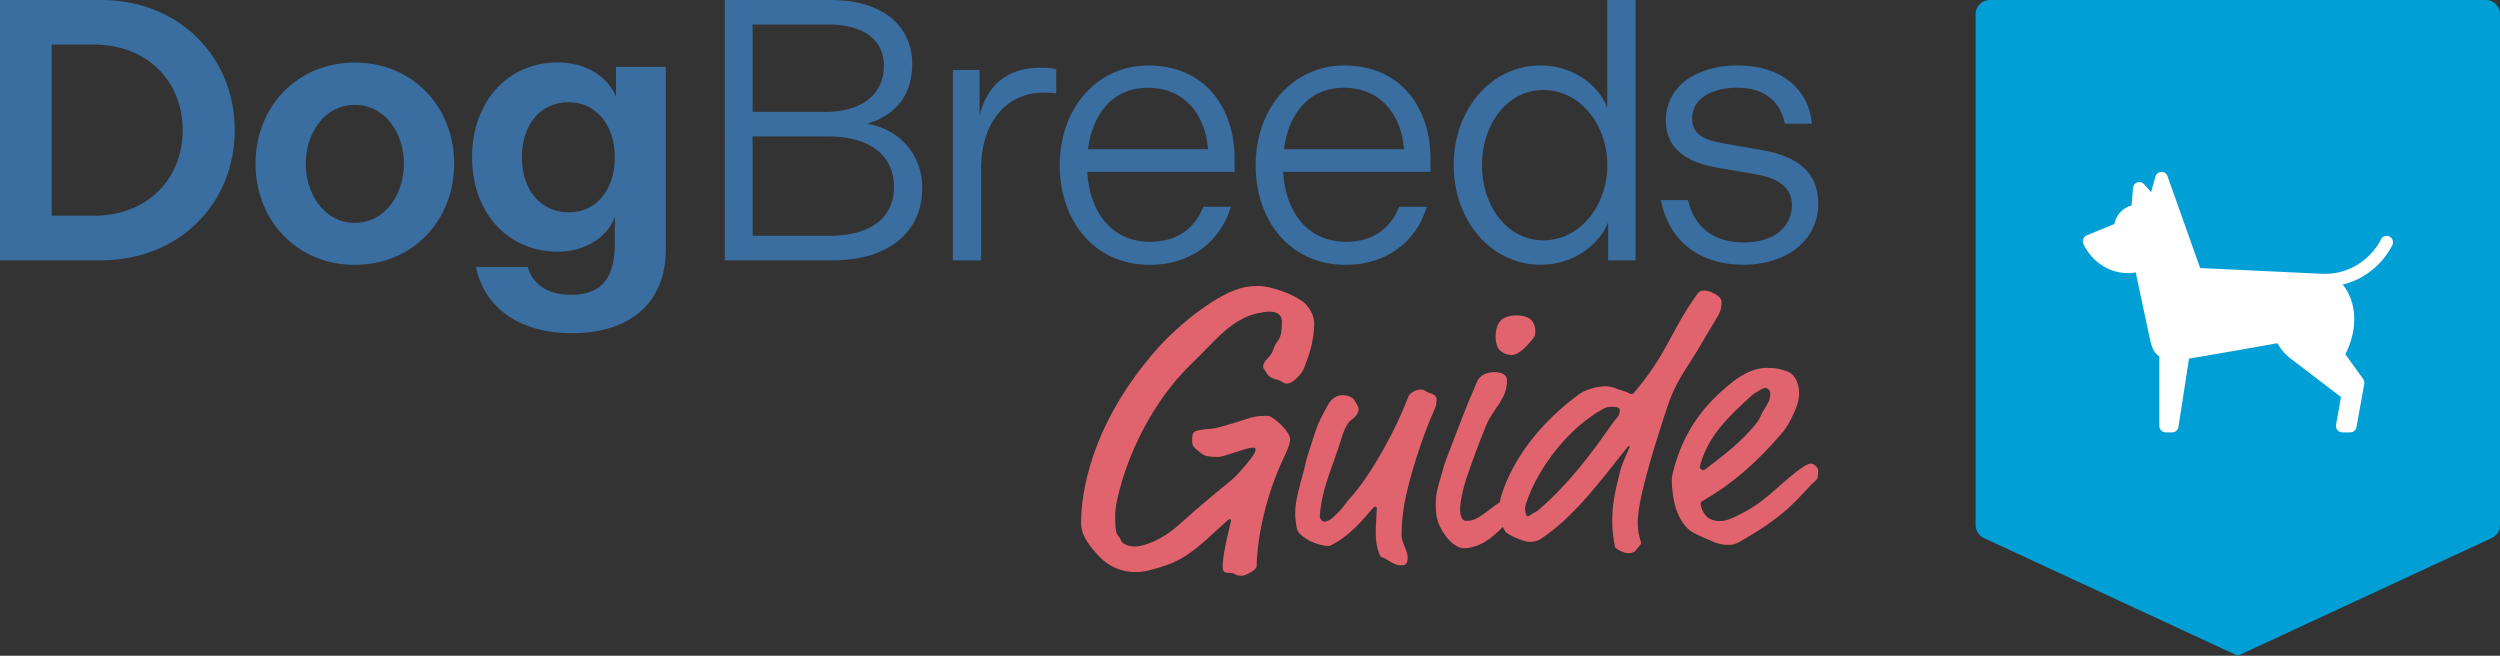 <?xml version="1.0" encoding="UTF-8"?> <svg xmlns="http://www.w3.org/2000/svg" id="Layer_1" viewBox="0 0 305 80"><rect x="0" y="0" width="305" height="80" fill="#333333" stroke="none"/><defs><style>.cls-1{fill:#3a6da0;}.cls-1,.cls-2,.cls-3,.cls-4{stroke-width:0px;}.cls-2{fill:#e1636d;}.cls-3{fill:#009fd6;}.cls-4{fill:#fff;}</style></defs><path class="cls-1" d="M0,0h12.3c9.62,0,16.34,6.99,16.34,15.88s-6.72,15.88-16.34,15.88H0V0ZM11.44,26.32c6.54,0,10.85-4.49,10.85-10.44s-4.31-10.44-10.85-10.44h-5.13v20.87h5.13Z"></path><path class="cls-1" d="M31.17,19.97c0-6.85,4.99-12.34,12.12-12.34s12.12,5.49,12.12,12.34-4.99,12.34-12.12,12.34-12.12-5.49-12.12-12.34ZM49.28,19.97c0-3.58-2.18-7.17-5.99-7.17s-5.99,3.59-5.99,7.17,2.18,7.22,5.99,7.22,5.99-3.63,5.99-7.22Z"></path><path class="cls-1" d="M68.07,7.62c3.49,0,6.08,1.77,7.08,4.17v-3.63h6.08v22.28c0,6.63-4.54,10.21-11.44,10.21-6.31,0-10.71-3.04-11.71-8.08h6.31c.54,2.04,2.41,3.4,5.22,3.4,3.9,0,5.4-2.13,5.4-6.31v-3.22c-.77,2.31-3.45,4.27-6.94,4.27-6.17,0-10.48-4.81-10.48-11.53s4.31-11.57,10.48-11.57ZM69.43,25.91c3.22,0,5.58-2.68,5.58-6.72s-2.41-6.72-5.58-6.72c-3.59,0-5.76,2.81-5.76,6.72s2.22,6.72,5.76,6.72Z"></path><path class="cls-1" d="M88.42,0h12.98c6.31,0,9.89,3.18,9.89,7.8,0,3.54-1.72,6.13-5.49,7.31,4.13.64,6.72,3.99,6.72,7.76,0,5.54-4.22,8.89-10.89,8.89h-13.21V0ZM100.58,13.66c4.67,0,7.26-2.22,7.26-5.63,0-3.09-2.36-5.04-6.81-5.04h-9.21v10.66h8.76ZM101.17,28.77c4.81,0,7.9-2,7.9-5.99,0-3.72-2.86-6.13-7.9-6.13h-9.35v12.12h9.35Z"></path><path class="cls-1" d="M116.24,8.53h3.27v5.58c.86-3.59,3.22-5.85,7.44-5.85.73,0,1.45.05,1.91.18v2.95c-.5-.09-.91-.09-1.54-.09-4.36,0-7.62,3.4-7.62,9.26v11.21h-3.45V8.53Z"></path><path class="cls-1" d="M140.09,7.99c6.94,0,10.53,5.17,10.53,11.39v1.59h-17.97c.23,4.72,2.86,8.53,7.67,8.53,3.49,0,5.49-1.82,6.49-4.27h3.36c-1.27,4.27-4.95,7.08-9.85,7.08-7.03,0-11.03-5.58-11.03-12.16,0-6.99,4.58-12.16,10.8-12.16ZM147.39,18.2c-.36-4.27-2.9-7.49-7.35-7.49s-6.76,3.36-7.31,7.49h14.66Z"></path><path class="cls-1" d="M163.99,7.99c6.94,0,10.53,5.17,10.53,11.39v1.59h-17.97c.23,4.72,2.86,8.53,7.67,8.53,3.49,0,5.49-1.82,6.49-4.27h3.36c-1.27,4.27-4.95,7.08-9.85,7.08-7.03,0-11.03-5.58-11.03-12.16,0-6.99,4.58-12.16,10.8-12.16ZM171.3,18.2c-.36-4.27-2.9-7.49-7.35-7.49s-6.76,3.36-7.31,7.49h14.66Z"></path><path class="cls-1" d="M196.19,31.76v-4.63c-1.14,2.86-4.36,5.17-8.22,5.17-6.13,0-10.62-5.45-10.62-12.16s4.49-12.16,10.62-12.16c3.81,0,7.03,2.31,8.12,5.17V0h3.45v31.76h-3.36ZM188.29,10.98c-4.49,0-7.49,4.27-7.49,9.17s3,9.17,7.49,9.17,7.81-4.27,7.81-9.17-3.31-9.17-7.81-9.17Z"></path><path class="cls-1" d="M202.63,24.41h3.31c.68,3.04,2.86,5.17,6.81,5.17,3.63,0,5.86-1.86,5.86-4.54,0-2-1.36-3.27-4.58-3.81l-4.49-.77c-4.04-.68-6.31-2.5-6.31-5.76,0-4.13,3.68-6.72,8.8-6.72s8.62,2.77,9.03,7.12h-3.31c-.45-2.41-2.22-4.4-5.76-4.4-3.27,0-5.54,1.41-5.54,3.68,0,1.86,1.04,2.63,3.9,3.13l4.67.82c4.45.77,6.81,2.81,6.81,6.53,0,4.54-3.99,7.44-9.08,7.44-5.63,0-9.21-3.09-10.12-7.9Z"></path><path class="cls-2" d="M184.42,43.31c.92,0,1.92-1.15,2.68-2.09.17-.21.21-.51.21-.77,0-.43-.08-.94-.5-1.41-.29-.34-1.09-.56-1.76-.56-.88,0-1.63.21-2.05.73-.38.47-.54,1.2-.54,1.79,0,.47.08,1.02.29,1.45.21.38.84.85,1.67.85Z"></path><path class="cls-2" d="M158.84,36.73c-1.02-.79-3.75-1.84-5.3-1.84-.49,0-1.22.05-1.7.15-3.26.65-8.08,4.62-10.61,7.45-8.32,9.39-9.34,17.97-9.34,21.3,0,1.29.63,2.43,2.24,4.12,1.12,1.19,2.68,1.89,4.43,1.89.58,0,1.22-.1,1.95-.3,2.87-.79,4.23-1.34,7.88-4.77,1.22-1.14,1.51-1.39,1.65-1.39.1,0,.15.05.15.15,0,.2-1.02,3.82-1.02,5.61,0,.55.1.79.78.79.92,0,.53.35,1.56.35.49,0,1.8-.74,1.8-1.14,0-1.99.58-7.5,3.31-13.26.73-1.54.78-1.94.78-2.23,0-1.04-2.19-2.88-2.72-2.88-1.31,0-1.8.1-3.11.55-1.02.35-1.65.5-3.02.89-.68.2-1.22.1-2.19.3-.83.15-.92.35-.92,1.34,0,.64.24.84,1.17,1.54.39.3.92.4,2,.4.73,0,3.41-1.14,4.23-1.14.24,0,.34.05.34.25,0,.4-.58,1.19-2.04,2.83-1.12,1.24-2.19,1.74-7.4,6.41-2.04,1.84-4.33,2.58-5.26,2.58-.68,0-1.56-.3-1.7-.7-.39-1.04-.73-.2-.73-3.03,0-.55.05-1.09.29-2.18,1.26-5.61,4.43-11.87,8.81-16.19l1.31-1.29c1.8-1.79,3.94-4.42,6.96-5.07.68-.15,1.07-.2,1.46-.2.97,0,1.51.4,1.51,1.24,0,2.58-.63,1.99-1.07,3.43-.29.94-1.22,1.24-1.22,2.08,0,.2.34.55.49.84.15.3.63.6,1.36.74.24.05.63.45,1.07.45.73,0,1.9-1.29,2.09-1.94.19-.6,1.22-2.73,1.22-5.46,0-.99-.68-2.08-1.46-2.68Z"></path><path class="cls-2" d="M174.4,47.95c-.29-.09-.67-.43-1-.43s-.59.04-.96.26c-.5.3-.54.38-.75.94-1.34,3.54-4.35,9.16-6.95,12.02-.71.77-.71,1.11-2.22,2.48-.29.26-.79.43-.92.43-.29,0-.58-.38-.58-.6s0-.43.08-.98c.42-3.12,1.47-5.04,2.62-8.79.39-1.25.84-1.86,1.18-2.08.63-.43.84-.9.84-1.24,0-.47-.33-.77-.46-1.07-.21-.47-1-.68-1.42-.68-.67,0-1.34.3-1.8,1.11-1.59,2.77-1.5,3.22-2.38,5.78-.38,1.11-.38,1.54-.71,2.69-.42,1.45-.96,3.33-.96,4.87,0,.43.08,1.2.21,1.83.08.43.5.85,1.26,1.32,1.04.64,2.34.81,2.51.81s.21,0,.54-.17c1.76-.9,3.26-2.43,4.68-4.14.17-.21.42-.51.59-.51.13,0,.17.13.17.26,0,.43-.13,1.83-.13,2.9,0,.85.08,1.71.42,2.56.25.64.25.3,1.05.81.46.3,1,.64,1.59.64.25,0,.46-.04.59-.13.17-.13.25-.47.25-.77,0-.94-.75-1.79-.75-2.86,0-1.2.13-2.26.25-3.16.5-3.37,2.35-8.99,3.77-12.11.17-.38.25-.56.25-1.24,0-.26-.17-.56-.84-.77Z"></path><path class="cls-2" d="M209.22,39.16c.52-.83.84-1.39.81-2.37-.02-.73-1.54-1.37-2.09-1.35s-.71.19-.95.54c-3.46,4.92-3.52,7.1-7.74,12.04-.04.04-.12.05-.33.05-.51-.33-1.44-.52-1.99-.76-.3-.12-.72-.19-1.18-.18-1.09.03-2.37.45-2.99.89-3.45,2.48-6.66,5.9-8.56,9.84-.66,1.37-1.05,2.47-1.23,3.42-.27.15-.58.39-1.04.74-1.64,1.24-2.09,1.51-3.01,1.53-.71.02-.78-.96-.79-1.34-.02-.64.23-2.27.89-4.21.54-1.59,1.63-4.53,2.3-6.13.9-2.12,2.59-3.23,2.53-5.49-.01-.38-.14-.51-.35-.67-.3-.25-.85-.32-1.26-.31-.79.02-1.67.3-2.06,1.21-1.46,3.33-2.59,6.43-3.8,9.58-.23.6-.38,1.33-.65,2.15-.46,1.46-.6,2.41-.57,3.47.02.6.07,1.19.26,1.79.5,1.57,1.97,3.32,3.23,3.29,1.88-.05,3.39-1.33,4.25-2.17l.44-.44c.09.19.2.39.32.59.18.29,2.17,1.27,3.01,1.24.33,0,.83-.07,1.25-.33,4.03-2.63,7.18-6.9,10.41-10.96.24-.31.32-.39.41-.4s.08.04.09.08c0,.08-.91,1.9-1.21,3.11-.57,2.28-.98,4.13-.92,6.34.02.9.13,1.79.33,2.77.05.25,1.15.78,1.53.77,1.04-.03.91-.32,1.48-.94.12-.13.16-.18.16-.3,0-.34-.36-.84-.4-2.38s.54-4.67,2.85-11.9l.62-1.9c1.27-3.92,2.27-4.59,4.58-8.62.44-.74,1.02-1.73,1.38-2.3ZM196.77,51.58c-2.62,3.79-5.6,7.71-9.12,10.67-.37.31-.62.32-.86.54-.16.13-.25.18-.41.18-.21,0-.31-.55-.32-.97,0-.13.07-.43.11-.56,1.59-4.74,5.43-9.37,9.43-11.57.33-.18.62-.23,1.04-.24.67-.02.97.14.97.4.02.73-.35.86-.84,1.56Z"></path><path class="cls-2" d="M220.99,56.56c-.17,0-.38,0-.84.3-2.51,1.62-4.27,3.93-7.15,5.51-1.88,1.02-2.51,1.2-3.22,1.2-.42,0-.84-.09-1.3-.34-.38-.21-1-1.11-1-1.79,0-.13.04-.21.25-.34,3.56-2.01,6.58-4.69,9.46-8.02.59-.68.92-1.15,1.34-2.01.5-1.02.96-1.96.96-3.07,0-1.71-.88-2.48-1.34-2.65-.84-.3-1.42-.47-2.55-.47-2.05,0-3.66,1.27-4.48,1.92-3.65,2.94-5.78,6.18-6.95,10.53-.17.6-.21,1.02-.21,1.41,0,.81.21,2.43.5,3.29.46,1.41,1.25,2.47,2.09,2.94.29.17,1.76.85,2.68,1.2.67.26,1.09.3,1.59.3.54,0,.75,0,1.51-.43,6.36-3.59,7.24-5.72,9.24-7.47.21-.17.21-.43.21-.6,0-.13.04-.17.04-.56,0-.43-.59-.85-.84-.85ZM213.68,48.27c.42-.38.38-.26.84-.56.38-.26.63-.38.88-.38s.58.32.58.66c0,.77-.33,1.32-.75,1.96-.54.85-.38.98-1,1.75-1.88,2.31-3.69,3.62-6.16,5.54-.13.08-.21.13-.29.13-.04,0-.42-.19-.42-.36.92-3.8,3.61-6.27,6.33-8.74Z"></path><path class="cls-3" d="M303.95,65.66l-30.94,14.34-30.94-14.34c-.64-.27-1.05-.91-1.05-1.61V1.75c0-.97.77-1.75,1.72-1.75h60.54c.95,0,1.72.78,1.72,1.75v62.3c0,.7-.41,1.34-1.05,1.61Z"></path><path class="cls-4" d="M254.18,29.8c1.07,2.17,3.14,3.52,5.4,3.52.33,0,.65-.03.98-.08,0,0,1.71,8.06,1.72,8.08.17.83.43,1.67,1.16,2.18v8.46c0,.43.35.79.77.79h.8c.38,0,.7-.28.76-.66l1.29-8.34c2.92-.48,7.47-1.28,10.79-1.88.32.59.76,1.17,1.37,1.69.01,0-.01,0,0,0l6.38,4.88-.6,3.38c-.04.23.02.47.17.65.15.18.36.28.59.28h.97c.37,0,.69-.27.76-.64l.95-5.27c.04-.21-.01-.43-.14-.61l-2.16-3c1.33-2.71,1.2-4.84.84-6.18-.33-1.23-.9-2.01-1.17-2.33,2.56-.63,4.79-2.35,6.05-4.8.2-.38.05-.86-.33-1.06-.38-.2-.84-.05-1.04.33-1.41,2.74-4.28,4.39-7.3,4.21,0,0-14.77-.7-14.77-.7l-3.99-11.21c-.11-.32-.42-.53-.75-.52-.33.01-.62.24-.72.57l-.53,1.9-.86-.97c-.21-.23-.53-.32-.82-.22-.29.1-.5.37-.52.68l-.18,2.13c-1.06.28-1.89,1.17-2.1,2.27l-3.36,1.38c-.2.08-.36.25-.43.45-.08.21-.06.43.03.63Z"></path></svg> 